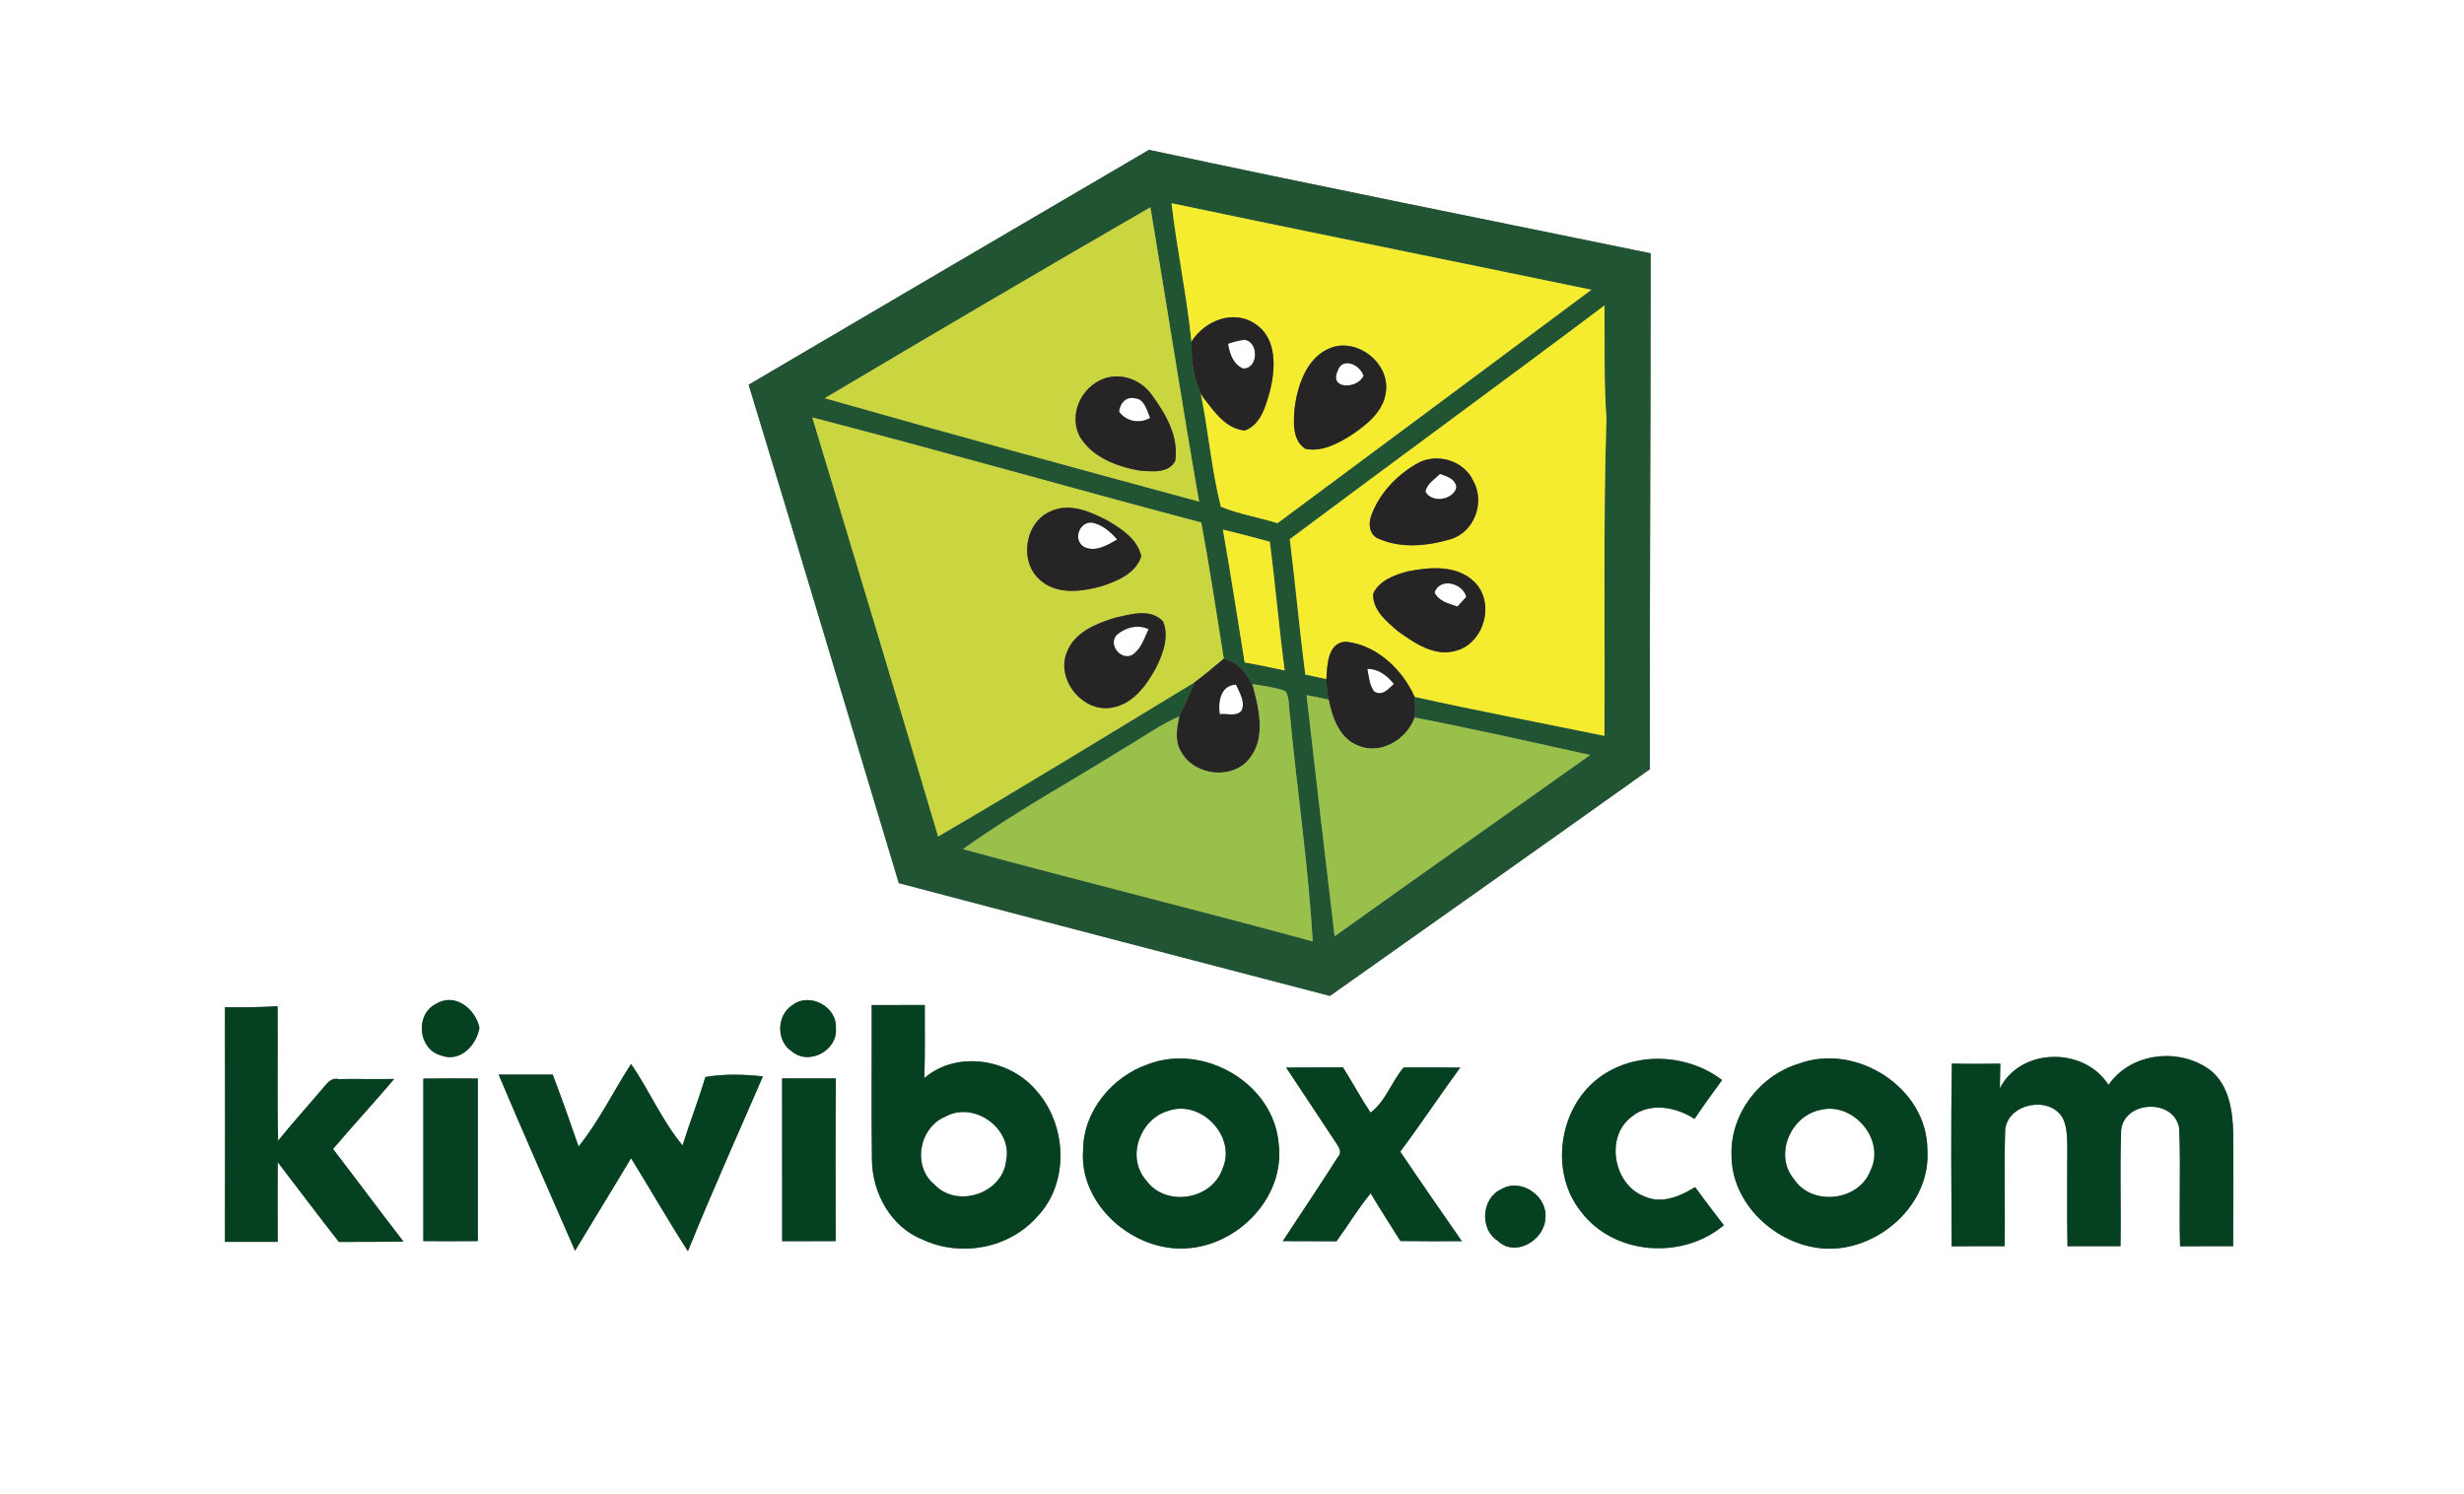 <?xml version="1.0" encoding="UTF-8" ?>
<!DOCTYPE svg PUBLIC "-//W3C//DTD SVG 1.1//EN" "http://www.w3.org/Graphics/SVG/1.1/DTD/svg11.dtd">
<svg width="465pt" height="282pt" viewBox="0 0 465 282" version="1.1" xmlns="http://www.w3.org/2000/svg">
<rect x="0" y="0" width="465" height="282" fill="#808080" stroke="none"/>
<g id="#ffffffff">
<path fill="#ffffff" opacity="1.00" d=" M 0.00 0.00 L 465.00 0.00 L 465.00 282.00 L 0.00 282.00 L 0.00 0.00 M 141.28 72.61 C 150.86 103.93 160.16 135.33 169.62 166.68 C 196.73 173.84 223.86 180.88 250.98 187.97 C 271.13 173.72 291.28 159.49 311.37 145.17 C 311.29 112.72 311.52 80.26 311.51 47.81 C 279.95 41.32 248.34 35.04 216.84 28.28 C 191.65 43.04 166.44 57.80 141.28 72.61 M 82.31 189.46 C 78.32 191.39 78.86 197.90 83.09 199.16 C 86.72 200.65 89.92 197.38 90.48 193.99 C 89.77 190.43 85.83 187.27 82.31 189.46 M 149.53 189.72 C 146.53 191.60 146.44 196.56 149.47 198.46 C 152.68 201.20 158.18 198.20 157.74 194.03 C 158.00 189.98 152.74 187.19 149.53 189.72 M 42.45 190.09 C 42.48 204.86 42.48 219.62 42.45 234.39 C 45.77 234.38 49.09 234.38 52.41 234.39 C 52.40 229.37 52.37 224.35 52.41 219.34 C 56.25 224.36 60.05 229.42 63.95 234.40 C 68.01 234.37 72.07 234.41 76.14 234.33 C 71.67 228.54 67.31 222.66 62.85 216.86 C 66.63 212.40 70.61 208.10 74.40 203.64 C 70.89 203.71 67.38 203.60 63.87 203.67 C 62.35 203.30 61.57 204.73 60.70 205.65 C 57.99 208.88 55.13 212.00 52.49 215.29 C 52.26 206.83 52.48 198.36 52.38 189.90 C 49.07 190.13 45.76 190.14 42.45 190.09 M 164.50 189.70 C 164.54 199.45 164.41 209.21 164.55 218.97 C 164.64 225.22 168.14 231.61 174.12 233.96 C 181.29 237.32 190.41 235.65 195.68 229.69 C 201.94 223.24 201.36 212.14 195.43 205.67 C 190.37 199.81 180.48 198.24 174.44 203.48 C 174.59 198.88 174.52 194.28 174.52 189.68 C 171.18 189.69 167.84 189.70 164.50 189.70 M 397.91 204.77 C 393.34 197.55 381.37 197.66 377.41 205.40 C 377.43 203.85 377.46 202.30 377.50 200.75 C 374.45 200.81 371.40 200.81 368.35 200.73 C 368.16 212.23 368.25 223.73 368.31 235.23 C 371.64 235.20 374.97 235.20 378.31 235.21 C 378.43 227.85 378.17 220.48 378.42 213.13 C 379.03 208.22 386.75 206.76 389.24 210.96 C 390.05 212.51 390.07 214.31 390.13 216.02 C 390.15 222.42 390.05 228.82 390.17 235.21 C 393.51 235.20 396.84 235.20 400.18 235.20 C 400.31 227.90 400.04 220.59 400.30 213.30 C 400.89 207.69 410.25 207.29 411.24 212.88 C 411.58 220.32 411.19 227.78 411.42 235.23 C 414.75 235.20 418.09 235.20 421.43 235.21 C 421.49 228.14 421.48 221.07 421.45 214.00 C 421.38 209.70 420.66 204.73 417.04 201.92 C 411.18 197.65 402.13 198.65 397.91 204.77 M 216.69 200.85 C 209.90 203.18 204.46 209.68 204.40 217.02 C 203.60 227.41 213.89 236.28 223.92 235.62 C 233.67 235.03 242.51 226.00 241.32 215.96 C 240.45 204.51 227.23 196.84 216.69 200.85 M 300.43 204.52 C 293.98 210.52 292.75 221.62 298.30 228.61 C 304.53 236.94 317.50 237.83 325.32 231.25 C 323.49 228.87 321.66 226.48 319.89 224.05 C 317.06 225.81 313.53 227.32 310.25 225.77 C 304.50 223.56 302.87 214.56 307.90 210.79 C 311.29 207.95 316.35 208.92 319.78 211.19 C 321.46 208.70 323.21 206.27 324.99 203.85 C 317.92 198.44 307.06 198.35 300.43 204.52 M 339.46 200.76 C 332.10 202.99 326.54 210.20 326.77 217.97 C 326.71 227.22 335.12 234.95 344.05 235.64 C 354.21 236.37 364.46 227.49 363.73 217.00 C 363.71 205.27 350.25 196.74 339.46 200.76 M 242.72 201.49 C 245.76 206.04 248.75 210.62 251.78 215.17 C 252.38 216.17 253.52 217.28 252.45 218.41 C 249.08 223.75 245.53 228.97 242.08 234.25 C 245.46 234.27 248.84 234.26 252.22 234.28 C 254.41 231.29 256.30 228.08 258.68 225.22 C 260.46 228.28 262.41 231.23 264.28 234.23 C 268.14 234.29 272.01 234.27 275.88 234.26 C 271.97 228.65 268.08 223.03 264.26 217.36 C 268.15 212.16 271.73 206.73 275.57 201.49 C 272.01 201.45 268.45 201.46 264.89 201.47 C 262.62 204.13 261.45 207.94 258.64 209.99 C 256.81 207.20 255.22 204.26 253.43 201.44 C 249.85 201.47 246.28 201.46 242.72 201.49 M 94.10 202.82 C 98.79 213.95 103.71 224.99 108.52 236.07 C 112.03 230.23 115.61 224.44 119.09 218.60 C 122.70 224.43 126.11 230.39 129.82 236.16 C 134.30 225.06 139.23 214.15 143.97 203.16 C 140.36 202.75 136.70 202.66 133.11 203.27 C 131.83 207.63 130.16 211.85 128.81 216.18 C 124.93 211.51 122.53 205.80 119.10 200.80 C 115.75 205.96 113.05 211.59 109.19 216.39 C 107.62 211.85 106.02 207.31 104.31 202.82 C 100.90 202.83 97.50 202.82 94.10 202.82 M 79.89 203.57 C 79.89 213.79 79.88 224.02 79.89 234.24 C 83.32 234.28 86.75 234.28 90.18 234.24 C 90.18 224.01 90.18 213.78 90.18 203.56 C 86.75 203.52 83.32 203.52 79.89 203.57 M 147.59 203.53 C 147.62 213.77 147.59 224.02 147.61 234.26 C 150.97 234.27 154.34 234.27 157.71 234.25 C 157.71 224.02 157.65 213.78 157.74 203.54 C 154.36 203.53 150.97 203.53 147.59 203.53 M 283.37 224.42 C 279.58 226.09 279.16 232.01 282.67 234.20 C 285.95 237.40 291.48 234.06 291.64 229.94 C 292.13 225.77 287.04 222.26 283.37 224.42 Z" />
<path fill="#ffffff" opacity="1.00" d=" M 231.75 64.89 C 232.76 64.52 233.80 64.26 234.86 64.12 C 237.66 64.52 237.47 69.79 234.51 69.54 C 232.68 68.67 232.05 66.74 231.75 64.89 Z" />
<path fill="#ffffff" opacity="1.00" d=" M 252.40 70.09 C 253.26 67.26 256.66 68.77 257.33 70.92 C 256.30 73.41 250.85 73.59 252.40 70.09 Z" />
<path fill="#ffffff" opacity="1.00" d=" M 211.20 77.74 C 211.21 76.29 212.48 74.77 214.05 75.16 C 215.96 75.15 216.46 77.48 217.06 78.88 C 215.05 80.02 212.62 79.60 211.20 77.74 Z" />
<path fill="#ffffff" opacity="1.00" d=" M 271.75 89.44 C 273.05 89.88 274.74 90.39 274.85 92.05 C 274.21 94.41 270.16 95.01 269.01 92.80 C 269.27 91.25 270.75 90.47 271.75 89.44 Z" />
<path fill="#ffffff" opacity="1.00" d=" M 204.75 103.31 C 202.41 102.20 203.50 98.48 206.04 98.62 C 208.03 99.01 209.56 100.36 210.85 101.83 C 209.03 102.85 206.91 104.21 204.75 103.31 Z" />
<path fill="#ffffff" opacity="1.00" d=" M 270.72 111.82 C 271.71 108.93 276.05 110.01 276.72 112.65 C 276.30 113.11 275.46 114.03 275.05 114.49 C 273.43 113.91 271.52 113.54 270.72 111.82 Z" />
<path fill="#ffffff" opacity="1.00" d=" M 210.76 119.82 C 212.39 118.39 214.74 117.80 216.77 118.74 C 215.94 120.48 215.36 122.52 213.66 123.63 C 211.45 124.72 209.06 121.62 210.76 119.82 Z" />
<path fill="#ffffff" opacity="1.00" d=" M 258.04 126.25 C 260.17 126.21 261.77 127.52 263.06 129.08 C 262.03 130.03 260.88 131.45 259.34 130.53 C 258.41 129.30 258.33 127.70 258.04 126.25 Z" />
<path fill="#ffffff" opacity="1.00" d=" M 230.18 134.81 C 229.83 132.43 230.33 129.35 233.26 129.20 C 233.91 130.75 235.04 132.33 234.34 134.08 C 233.38 135.35 231.52 134.60 230.18 134.81 Z" />
<path fill="#ffffff" opacity="1.00" d=" M 220.47 209.66 C 226.63 207.47 233.41 214.50 230.72 220.55 C 228.74 226.52 219.89 227.89 216.27 222.73 C 212.49 218.41 215.14 211.20 220.47 209.66 Z" />
<path fill="#ffffff" opacity="1.00" d=" M 343.39 209.52 C 349.61 207.79 355.90 215.03 353.00 220.92 C 350.77 226.74 341.91 227.74 338.51 222.49 C 334.79 217.99 337.89 210.70 343.39 209.52 Z" />
<path fill="#ffffff" opacity="1.00" d=" M 178.47 210.72 C 183.82 207.79 191.12 212.98 189.88 219.02 C 189.26 225.22 180.70 228.12 176.41 223.63 C 172.08 220.14 173.43 212.79 178.47 210.72 Z" />
</g>
<g id="#215433ff">
<path fill="#215433" opacity="1.00" d=" M 141.28 72.61 C 166.44 57.80 191.65 43.04 216.84 28.28 C 248.34 35.04 279.95 41.32 311.51 47.81 C 311.52 80.26 311.29 112.72 311.37 145.17 C 291.28 159.49 271.13 173.72 250.98 187.97 C 223.86 180.88 196.73 173.84 169.62 166.68 C 160.16 135.33 150.86 103.93 141.28 72.61 M 224.85 64.48 C 224.81 68.17 225.22 71.97 227.19 75.18 L 226.63 74.42 C 228.06 81.45 228.65 88.75 230.40 95.64 C 233.83 97.06 237.55 97.62 241.08 98.75 C 260.84 84.09 280.59 69.40 300.32 54.69 C 273.92 49.21 247.48 43.91 221.09 38.36 C 222.10 47.10 223.96 55.72 224.85 64.48 M 155.65 75.16 C 179.14 81.84 202.71 88.29 226.29 94.67 C 223.06 76.18 220.20 57.63 217.10 39.12 C 196.54 51.00 176.06 63.03 155.65 75.16 M 243.41 101.76 C 244.46 110.27 245.24 118.81 246.33 127.31 C 247.66 127.59 248.99 127.88 250.32 128.17 C 250.34 129.47 250.49 130.77 250.74 132.05 C 249.35 131.76 247.96 131.47 246.57 131.19 C 248.30 146.37 250.06 161.54 251.87 176.71 C 267.90 165.24 284.02 153.90 300.10 142.50 C 289.08 140.07 278.06 137.56 266.97 135.43 C 267.08 134.13 267.07 132.82 266.96 131.52 C 278.86 134.17 290.84 136.43 302.78 138.88 C 302.93 118.91 302.53 98.92 303.16 78.97 C 302.66 71.87 302.87 64.76 302.80 57.65 C 283.09 72.46 263.16 87.00 243.41 101.76 M 153.30 78.79 C 161.26 105.14 169.20 131.50 177.04 157.88 C 193.31 148.42 209.33 138.52 225.44 128.78 C 224.59 130.97 223.52 133.06 222.56 135.20 C 218.92 136.80 215.70 139.14 212.27 141.14 C 202.09 147.51 191.47 153.27 181.73 160.27 C 203.69 166.24 225.79 171.69 247.74 177.68 C 246.90 163.42 244.80 149.26 243.44 135.05 C 243.18 133.53 243.41 131.84 242.61 130.46 C 240.61 129.71 238.47 129.46 236.38 129.12 L 236.82 130.89 C 236.02 127.89 234.16 125.07 230.95 124.33 C 229.59 115.75 228.28 107.16 226.71 98.62 C 202.21 92.15 177.84 85.15 153.30 78.79 M 230.78 99.97 C 232.27 108.30 233.52 116.67 234.89 125.02 C 237.42 125.47 239.93 125.98 242.44 126.54 C 241.37 118.46 240.68 110.33 239.63 102.25 C 236.69 101.44 233.75 100.66 230.78 99.97 Z" />
</g>
<g id="#f5ec30ff">
<path fill="#f5ec30" opacity="1.00" d=" M 224.85 64.48 C 223.96 55.72 222.10 47.10 221.09 38.36 C 247.48 43.91 273.92 49.21 300.32 54.69 C 280.59 69.40 260.84 84.09 241.08 98.75 C 237.55 97.62 233.83 97.06 230.40 95.64 C 228.65 88.75 228.06 81.45 226.63 74.42 L 227.19 75.18 C 229.19 77.75 231.39 80.97 234.93 81.25 C 237.94 80.16 238.86 76.63 239.65 73.85 C 240.71 69.58 241.07 63.85 236.87 61.13 C 232.75 58.32 227.31 60.55 224.85 64.48 M 251.41 65.55 C 246.77 67.14 244.95 72.40 244.34 76.85 C 244.11 79.50 243.78 83.02 246.33 84.71 C 249.45 85.36 252.45 83.73 255.01 82.13 C 257.95 80.15 261.22 77.59 261.56 73.77 C 262.16 68.55 256.39 63.93 251.41 65.55 Z" />
<path fill="#f5ec30" opacity="1.00" d=" M 243.41 101.76 C 263.16 87.00 283.09 72.46 302.80 57.65 C 302.87 64.76 302.66 71.87 303.16 78.97 C 302.53 98.92 302.93 118.91 302.78 138.88 C 290.84 136.43 278.86 134.17 266.96 131.52 C 264.67 126.36 259.85 121.78 254.09 121.12 C 250.55 121.12 250.45 125.56 250.32 128.17 C 248.99 127.88 247.66 127.59 246.33 127.31 C 245.24 118.81 244.46 110.27 243.41 101.76 M 267.33 87.54 C 263.60 89.68 260.40 93.05 258.86 97.10 C 258.15 98.74 258.38 101.12 260.33 101.74 C 264.50 103.55 269.41 103.05 273.68 101.79 C 278.18 100.50 280.30 94.90 278.08 90.85 C 276.31 86.88 271.05 85.33 267.33 87.54 M 265.59 107.86 C 263.12 108.54 260.26 109.56 259.14 112.07 C 259.00 115.17 261.72 117.34 263.86 119.17 C 267.00 121.43 270.87 124.08 274.91 122.78 C 280.18 121.27 282.19 113.63 278.21 109.80 C 274.90 106.56 269.75 107.02 265.59 107.86 Z" />
<path fill="#f5ec30" opacity="1.00" d=" M 230.78 99.97 C 233.75 100.66 236.69 101.44 239.63 102.25 C 240.68 110.33 241.37 118.46 242.44 126.54 C 239.93 125.98 237.42 125.47 234.89 125.02 C 233.52 116.67 232.27 108.30 230.78 99.97 Z" />
</g>
<g id="#cad63fff">
<path fill="#cad63f" opacity="1.00" d=" M 155.65 75.16 C 176.06 63.03 196.54 51.00 217.10 39.12 C 220.20 57.63 223.06 76.18 226.29 94.67 C 202.71 88.29 179.14 81.84 155.65 75.16 M 208.34 71.46 C 204.09 72.98 201.63 78.19 203.73 82.32 C 206.02 86.27 210.72 88.05 215.00 88.81 C 217.28 88.99 220.53 89.42 221.79 86.98 C 222.49 82.40 219.99 78.10 217.38 74.55 C 215.40 71.72 211.65 70.26 208.34 71.46 Z" />
<path fill="#cad63f" opacity="1.00" d=" M 153.30 78.79 C 177.84 85.15 202.21 92.15 226.71 98.62 C 228.28 107.16 229.59 115.75 230.95 124.33 C 229.13 125.83 227.34 127.38 225.44 128.78 C 209.33 138.52 193.31 148.42 177.04 157.88 C 169.20 131.50 161.26 105.14 153.30 78.79 M 198.34 96.47 C 193.34 98.52 192.22 106.16 196.41 109.58 C 199.58 112.32 204.17 111.66 207.90 110.64 C 210.87 109.69 214.35 108.22 215.38 104.99 C 214.66 101.71 211.62 99.78 208.92 98.20 C 205.74 96.55 201.86 94.85 198.34 96.47 M 210.40 116.60 C 206.86 117.70 202.75 119.33 201.34 123.09 C 199.19 128.29 204.44 134.65 209.95 133.54 C 213.84 132.84 216.36 129.34 218.13 126.09 C 219.46 123.47 220.69 120.21 219.50 117.33 C 217.25 114.73 213.29 115.95 210.40 116.60 Z" />
</g>
<g id="#272425ff">
<path fill="#272425" opacity="1.00" d=" M 224.85 64.48 C 227.31 60.55 232.75 58.32 236.87 61.13 C 241.07 63.85 240.71 69.58 239.65 73.85 C 238.86 76.63 237.94 80.16 234.93 81.25 C 231.39 80.97 229.19 77.75 227.19 75.18 C 225.22 71.97 224.81 68.17 224.85 64.48 M 231.75 64.89 C 232.05 66.74 232.68 68.67 234.51 69.54 C 237.47 69.79 237.66 64.52 234.86 64.12 C 233.80 64.26 232.76 64.52 231.75 64.89 Z" />
<path fill="#272425" opacity="1.00" d=" M 251.41 65.55 C 256.39 63.93 262.16 68.55 261.56 73.77 C 261.22 77.59 257.95 80.15 255.01 82.13 C 252.45 83.73 249.45 85.36 246.33 84.71 C 243.78 83.02 244.11 79.50 244.34 76.85 C 244.95 72.40 246.77 67.14 251.41 65.55 M 252.40 70.09 C 250.85 73.59 256.30 73.41 257.33 70.92 C 256.66 68.77 253.26 67.26 252.40 70.09 Z" />
<path fill="#272425" opacity="1.00" d=" M 208.34 71.46 C 211.65 70.26 215.40 71.72 217.38 74.55 C 219.99 78.10 222.49 82.40 221.79 86.98 C 220.53 89.42 217.28 88.99 215.00 88.81 C 210.72 88.05 206.02 86.27 203.73 82.32 C 201.63 78.19 204.09 72.98 208.34 71.46 M 211.20 77.74 C 212.62 79.60 215.05 80.02 217.06 78.88 C 216.46 77.48 215.96 75.15 214.05 75.16 C 212.48 74.77 211.21 76.29 211.20 77.74 Z" />
<path fill="#272425" opacity="1.00" d=" M 267.33 87.54 C 271.05 85.33 276.31 86.88 278.08 90.85 C 280.30 94.90 278.18 100.50 273.68 101.79 C 269.41 103.05 264.50 103.55 260.33 101.74 C 258.38 101.12 258.15 98.74 258.86 97.10 C 260.40 93.05 263.60 89.68 267.33 87.54 M 271.75 89.44 C 270.75 90.47 269.27 91.25 269.01 92.80 C 270.16 95.01 274.21 94.41 274.85 92.05 C 274.74 90.39 273.05 89.88 271.75 89.44 Z" />
<path fill="#272425" opacity="1.00" d=" M 198.34 96.47 C 201.86 94.85 205.74 96.55 208.92 98.20 C 211.62 99.78 214.66 101.71 215.38 104.99 C 214.35 108.22 210.87 109.69 207.90 110.64 C 204.17 111.66 199.58 112.32 196.41 109.58 C 192.22 106.16 193.34 98.52 198.34 96.47 M 204.75 103.31 C 206.91 104.21 209.03 102.85 210.85 101.83 C 209.56 100.36 208.03 99.01 206.04 98.62 C 203.50 98.48 202.41 102.20 204.75 103.31 Z" />
<path fill="#272425" opacity="1.00" d=" M 265.59 107.86 C 269.75 107.02 274.90 106.56 278.21 109.80 C 282.19 113.63 280.18 121.27 274.91 122.78 C 270.87 124.08 267.00 121.43 263.86 119.17 C 261.72 117.34 259.00 115.17 259.14 112.07 C 260.26 109.56 263.12 108.54 265.59 107.86 M 270.72 111.82 C 271.52 113.54 273.43 113.91 275.05 114.49 C 275.46 114.03 276.30 113.11 276.72 112.65 C 276.05 110.01 271.71 108.93 270.72 111.82 Z" />
<path fill="#272425" opacity="1.00" d=" M 210.40 116.60 C 213.29 115.95 217.25 114.73 219.50 117.33 C 220.69 120.21 219.46 123.47 218.13 126.09 C 216.36 129.34 213.84 132.84 209.95 133.54 C 204.44 134.65 199.19 128.29 201.34 123.09 C 202.75 119.33 206.86 117.70 210.40 116.60 M 210.76 119.82 C 209.06 121.62 211.45 124.72 213.66 123.63 C 215.36 122.52 215.94 120.48 216.77 118.74 C 214.74 117.80 212.39 118.39 210.76 119.82 Z" />
<path fill="#272425" opacity="1.00" d=" M 250.32 128.17 C 250.45 125.56 250.55 121.12 254.09 121.12 C 259.85 121.78 264.67 126.36 266.96 131.52 C 267.07 132.82 267.08 134.13 266.97 135.43 C 265.45 139.60 260.56 142.56 256.26 140.71 C 252.73 139.33 251.43 135.44 250.74 132.05 C 250.49 130.77 250.34 129.47 250.32 128.17 M 258.04 126.25 C 258.33 127.70 258.41 129.30 259.34 130.53 C 260.88 131.45 262.03 130.03 263.06 129.08 C 261.77 127.52 260.17 126.21 258.04 126.25 Z" />
<path fill="#272425" opacity="1.00" d=" M 225.44 128.78 C 227.34 127.38 229.13 125.83 230.95 124.33 C 234.16 125.07 236.02 127.89 236.82 130.89 C 237.80 134.82 238.58 139.53 235.93 142.99 C 232.82 147.27 225.52 146.51 222.97 142.01 C 221.62 139.97 222.08 137.43 222.56 135.20 C 223.52 133.06 224.59 130.97 225.44 128.78 M 230.18 134.81 C 231.52 134.60 233.38 135.35 234.34 134.08 C 235.04 132.33 233.91 130.75 233.26 129.20 C 230.33 129.35 229.83 132.43 230.18 134.81 Z" />
</g>
<g id="#98c04bff">
<path fill="#98c04b" opacity="1.00" d=" M 236.38 129.12 C 238.47 129.46 240.61 129.71 242.61 130.46 C 243.41 131.84 243.18 133.53 243.44 135.05 C 244.80 149.26 246.90 163.42 247.74 177.68 C 225.79 171.69 203.69 166.24 181.73 160.27 C 191.47 153.27 202.09 147.51 212.27 141.14 C 215.70 139.14 218.92 136.80 222.56 135.20 C 222.08 137.43 221.62 139.97 222.97 142.01 C 225.52 146.51 232.82 147.27 235.93 142.99 C 238.58 139.53 237.80 134.82 236.82 130.89 L 236.38 129.12 Z" />
<path fill="#98c04b" opacity="1.00" d=" M 246.57 131.19 C 247.96 131.47 249.35 131.76 250.74 132.05 C 251.43 135.44 252.73 139.33 256.26 140.71 C 260.56 142.56 265.45 139.60 266.97 135.43 C 278.06 137.56 289.08 140.07 300.10 142.50 C 284.02 153.90 267.90 165.24 251.87 176.71 C 250.06 161.54 248.30 146.37 246.57 131.19 Z" />
</g>
<g id="#054120ff">
<path fill="#054120" opacity="1.00" d=" M 82.31 189.46 C 85.83 187.27 89.77 190.43 90.48 193.99 C 89.92 197.38 86.72 200.65 83.09 199.16 C 78.86 197.90 78.32 191.39 82.31 189.46 Z" />
<path fill="#054120" opacity="1.00" d=" M 149.53 189.72 C 152.74 187.19 158.00 189.98 157.74 194.03 C 158.18 198.20 152.68 201.20 149.47 198.46 C 146.44 196.56 146.53 191.60 149.53 189.72 Z" />
<path fill="#054120" opacity="1.00" d=" M 42.45 190.09 C 45.76 190.14 49.07 190.13 52.38 189.90 C 52.48 198.36 52.26 206.83 52.49 215.29 C 55.13 212.00 57.99 208.88 60.70 205.65 C 61.57 204.73 62.35 203.30 63.87 203.67 C 67.38 203.60 70.89 203.71 74.40 203.64 C 70.61 208.10 66.63 212.40 62.85 216.86 C 67.31 222.66 71.67 228.54 76.14 234.33 C 72.07 234.41 68.01 234.37 63.95 234.40 C 60.05 229.42 56.25 224.36 52.41 219.34 C 52.37 224.35 52.40 229.37 52.41 234.39 C 49.09 234.38 45.77 234.38 42.45 234.39 C 42.48 219.62 42.48 204.86 42.45 190.09 Z" />
<path fill="#054120" opacity="1.00" d=" M 164.50 189.70 C 167.84 189.70 171.18 189.69 174.52 189.68 C 174.52 194.28 174.59 198.88 174.44 203.48 C 180.48 198.24 190.37 199.81 195.43 205.67 C 201.36 212.14 201.94 223.24 195.68 229.69 C 190.41 235.65 181.29 237.32 174.12 233.96 C 168.14 231.61 164.64 225.22 164.55 218.97 C 164.41 209.21 164.54 199.45 164.50 189.70 M 178.47 210.72 C 173.43 212.79 172.08 220.14 176.41 223.63 C 180.70 228.12 189.26 225.22 189.88 219.02 C 191.12 212.98 183.82 207.79 178.47 210.72 Z" />
<path fill="#054120" opacity="1.00" d=" M 397.91 204.77 C 402.13 198.65 411.18 197.65 417.04 201.92 C 420.66 204.73 421.38 209.70 421.45 214.00 C 421.48 221.07 421.49 228.14 421.43 235.21 C 418.09 235.20 414.75 235.20 411.42 235.23 C 411.19 227.78 411.58 220.32 411.24 212.88 C 410.25 207.29 400.89 207.69 400.30 213.30 C 400.04 220.59 400.31 227.90 400.18 235.20 C 396.84 235.20 393.51 235.20 390.17 235.21 C 390.05 228.82 390.15 222.42 390.13 216.02 C 390.07 214.31 390.05 212.51 389.24 210.96 C 386.75 206.76 379.03 208.22 378.42 213.13 C 378.17 220.48 378.43 227.85 378.31 235.21 C 374.97 235.20 371.64 235.20 368.31 235.23 C 368.25 223.73 368.16 212.23 368.35 200.73 C 371.40 200.81 374.45 200.81 377.50 200.75 C 377.46 202.30 377.43 203.85 377.41 205.40 C 381.37 197.66 393.34 197.55 397.91 204.77 Z" />
<path fill="#054120" opacity="1.00" d=" M 216.69 200.85 C 227.23 196.84 240.45 204.51 241.32 215.96 C 242.51 226.00 233.67 235.03 223.92 235.62 C 213.89 236.28 203.60 227.41 204.40 217.02 C 204.46 209.68 209.90 203.18 216.69 200.85 M 220.47 209.66 C 215.14 211.20 212.49 218.41 216.27 222.73 C 219.89 227.89 228.74 226.52 230.72 220.55 C 233.41 214.50 226.63 207.47 220.47 209.66 Z" />
<path fill="#054120" opacity="1.00" d=" M 300.43 204.52 C 307.06 198.35 317.92 198.44 324.99 203.85 C 323.21 206.27 321.46 208.70 319.78 211.19 C 316.35 208.92 311.29 207.95 307.90 210.79 C 302.87 214.56 304.50 223.56 310.25 225.77 C 313.53 227.32 317.06 225.81 319.89 224.05 C 321.66 226.48 323.49 228.87 325.32 231.25 C 317.50 237.83 304.53 236.94 298.30 228.61 C 292.75 221.62 293.98 210.52 300.43 204.52 Z" />
<path fill="#054120" opacity="1.00" d=" M 339.46 200.76 C 350.25 196.74 363.71 205.27 363.73 217.00 C 364.46 227.49 354.21 236.37 344.05 235.64 C 335.12 234.95 326.71 227.22 326.77 217.97 C 326.54 210.20 332.10 202.99 339.46 200.76 M 343.39 209.52 C 337.89 210.70 334.79 217.99 338.51 222.49 C 341.91 227.74 350.77 226.74 353.00 220.92 C 355.90 215.03 349.61 207.79 343.39 209.52 Z" />
<path fill="#054120" opacity="1.00" d=" M 242.72 201.49 C 246.28 201.46 249.85 201.47 253.43 201.44 C 255.22 204.26 256.81 207.20 258.64 209.99 C 261.45 207.94 262.62 204.13 264.89 201.47 C 268.45 201.46 272.01 201.45 275.57 201.49 C 271.73 206.73 268.15 212.16 264.26 217.36 C 268.08 223.03 271.97 228.65 275.88 234.26 C 272.01 234.27 268.14 234.29 264.28 234.23 C 262.41 231.23 260.46 228.28 258.68 225.22 C 256.30 228.08 254.41 231.29 252.22 234.28 C 248.84 234.26 245.46 234.27 242.08 234.25 C 245.53 228.97 249.08 223.75 252.45 218.41 C 253.52 217.28 252.38 216.17 251.78 215.17 C 248.75 210.62 245.76 206.04 242.72 201.49 Z" />
<path fill="#054120" opacity="1.00" d=" M 94.10 202.82 C 97.50 202.82 100.90 202.83 104.31 202.82 C 106.02 207.31 107.62 211.85 109.19 216.39 C 113.05 211.59 115.75 205.96 119.10 200.80 C 122.53 205.80 124.93 211.51 128.81 216.18 C 130.16 211.85 131.83 207.63 133.11 203.27 C 136.70 202.66 140.36 202.75 143.97 203.16 C 139.23 214.15 134.30 225.06 129.82 236.16 C 126.11 230.39 122.70 224.43 119.09 218.60 C 115.61 224.44 112.03 230.23 108.52 236.07 C 103.71 224.99 98.79 213.95 94.10 202.82 Z" />
<path fill="#054120" opacity="1.00" d=" M 79.89 203.57 C 83.32 203.52 86.75 203.52 90.18 203.56 C 90.18 213.78 90.18 224.01 90.18 234.24 C 86.75 234.28 83.32 234.28 79.89 234.24 C 79.88 224.02 79.89 213.79 79.89 203.57 Z" />
<path fill="#054120" opacity="1.00" d=" M 147.59 203.53 C 150.97 203.53 154.36 203.53 157.74 203.54 C 157.65 213.78 157.71 224.02 157.71 234.25 C 154.34 234.27 150.97 234.27 147.61 234.26 C 147.59 224.02 147.62 213.77 147.59 203.53 Z" />
<path fill="#054120" opacity="1.00" d=" M 283.37 224.42 C 287.04 222.26 292.13 225.77 291.64 229.94 C 291.48 234.06 285.95 237.40 282.67 234.20 C 279.16 232.01 279.58 226.09 283.37 224.42 Z" />
</g>
</svg>
